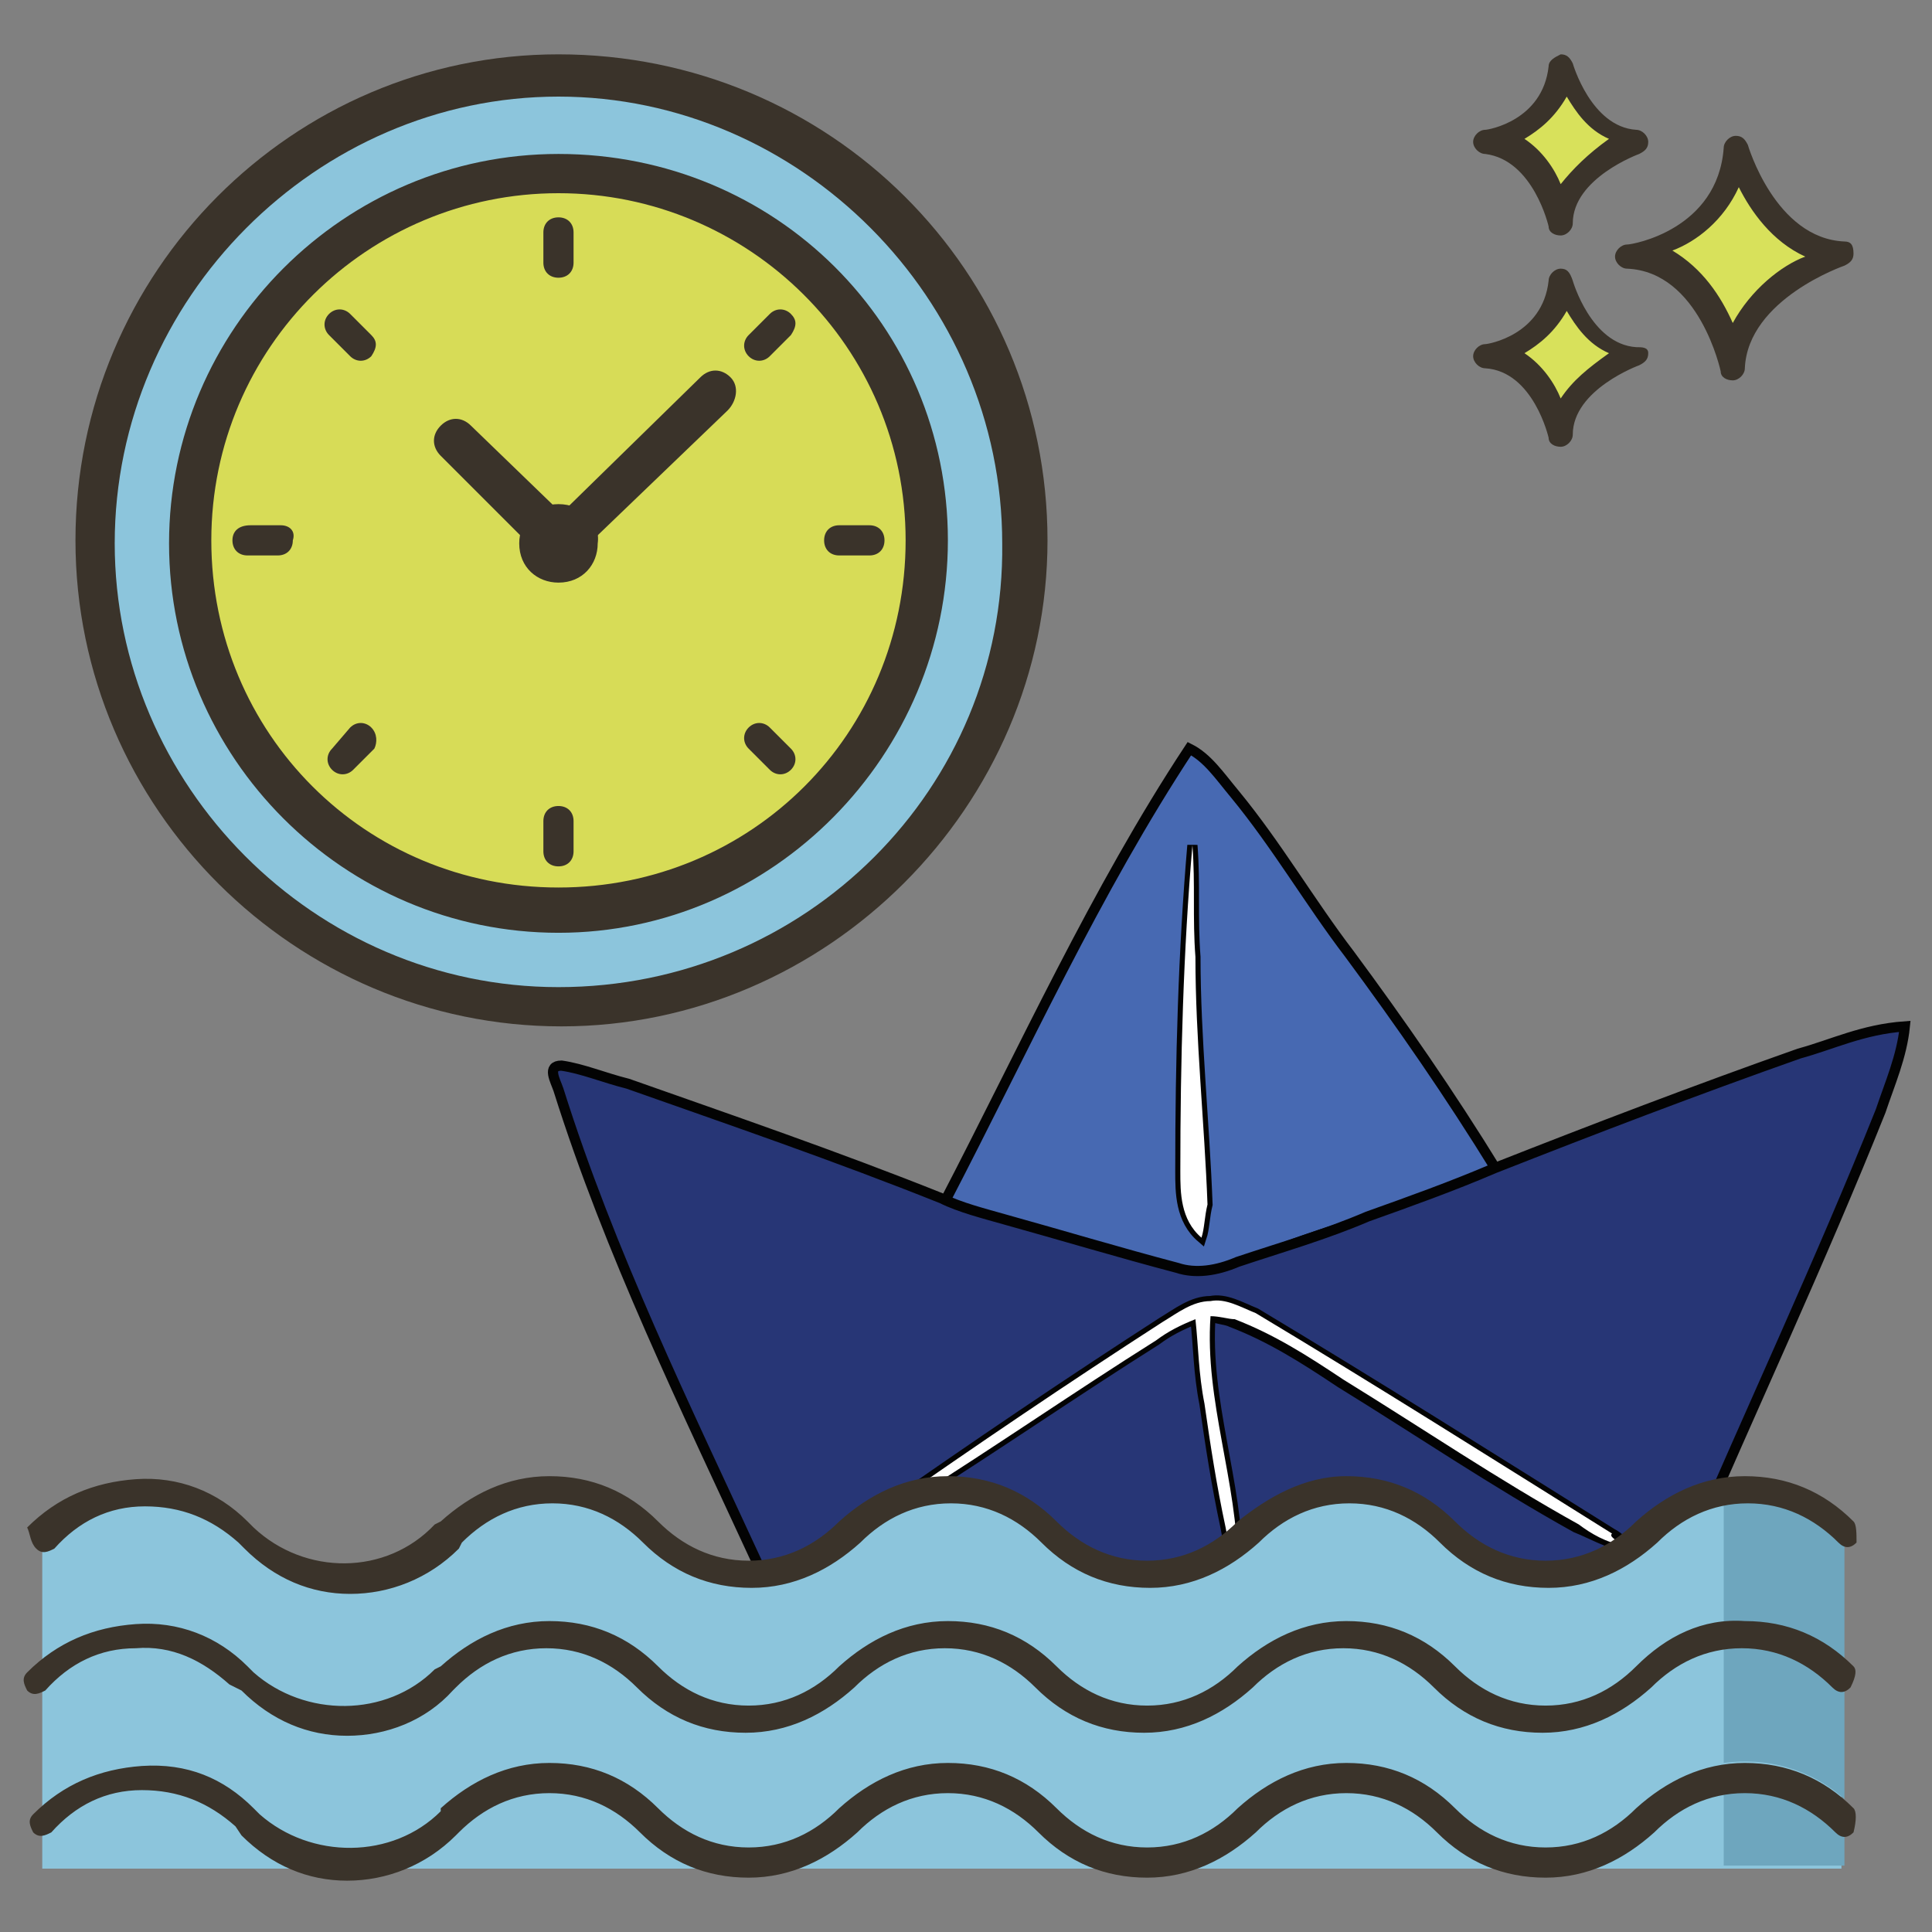 <svg xmlns="http://www.w3.org/2000/svg" xmlns:xlink="http://www.w3.org/1999/xlink" id="Layer_1" x="0px" y="0px" viewBox="0 0 64 64" style="enable-background:new 0 0 64 64;" xml:space="preserve"><rect x="0" y="0" width="64" height="64" fill="#808080" stroke="none"/><style type="text/css">	.st0{fill:#4769B2;stroke:#030303;stroke-width:0.338;stroke-miterlimit:10;}	.st1{fill:#FFFFFF;}	.st2{fill:#273676;stroke:#030303;stroke-width:0.338;stroke-miterlimit:10;}	.st3{display:none;}	.st4{display:inline;}	.st5{fill:#EF6F7B;}	.st6{fill:#3A332A;}	.st7{fill:#F9E6CB;}	.st8{fill:#D8E15B;}	.st9{fill:#8DC6DD;}	.st10{fill:#897B71;}	.st11{fill:#8CC5DC;}	.st12{fill:#D7DC57;}	.st13{fill:#6EA6BE;}</style><g>	<g>		<g>			<g>				<path class="st0" d="M44.7,31.6c-1.3-1.7-2.4-3.6-3.8-5.3c-0.5-0.6-0.9-1.2-1.5-1.5c-3.1,4.7-5.5,10-8.1,15      c0.7,0.3,1.4,0.5,2.1,0.7c1.9,0.6,3.8,1.3,5.7,1.6c0.7,0.2,1.4,0.1,2-0.2c1.4-0.6,2.8-1.1,4.3-1.5c1.4-0.6,2.8-1.1,4.2-1.6      C48,36.2,46.4,33.9,44.7,31.6z M39.8,41c-0.7-0.6-0.7-1.5-0.7-2.2c0-3.7,0.1-7.3,0.4-10.8c0.1,1.3,0,2.4,0.1,3.7      c0,2.7,0.3,5.5,0.4,8.2C39.9,40.3,39.9,40.7,39.8,41z"></path>				<path class="st1" d="M39.8,41c-0.7-0.6-0.7-1.5-0.7-2.2c0-3.7,0.1-7.3,0.4-10.8c0.1,1.3,0,2.4,0.1,3.7c0,2.7,0.3,5.5,0.4,8.2      C39.9,40.3,39.9,40.7,39.8,41z"></path>			</g>		</g>		<g>			<g>				<path class="st2" d="M59.6,34.9c-3.4,1.2-6.8,2.5-10.1,3.8c-1.4,0.6-2.8,1.1-4.2,1.6c-1.4,0.6-2.8,1-4.3,1.5      c-0.7,0.3-1.4,0.4-2,0.2c-1.9-0.5-3.9-1.1-5.7-1.6c-0.7-0.2-1.5-0.4-2.1-0.7c-3.5-1.4-7-2.6-10.4-3.8c-0.8-0.2-1.5-0.5-2.2-0.6      c-0.5,0-0.2,0.5-0.1,0.8c1.7,5.4,4.2,10.5,6.6,15.7c0.2,0.3,0.3,0.7,0.7,0.7c1.5,0.1,2.9,0.1,4.4,0.1c8,0.1,16.1,0.1,24.2,0      c0.5,0,1.3-0.1,1.4-0.7c0-0.1,0.1-0.2,0.1-0.3c2.1-4.9,4.4-9.8,6.4-14.8c0.3-0.9,0.7-1.8,0.8-2.8C61.7,34.1,60.7,34.6,59.6,34.9      z M52.2,50.6c-2.7-1.5-5.2-3.2-7.8-4.8c-1.2-0.8-2.3-1.5-3.6-2c-0.2-0.1-0.5-0.1-0.7-0.2c-0.2,2.8,0.9,5.5,0.9,8.3      c-0.3-0.4-0.3-0.8-0.4-1.3c-0.3-1.4-0.5-2.7-0.7-4.1c-0.2-1-0.2-1.9-0.3-2.8c-0.5,0.2-0.9,0.4-1.3,0.7c-2.7,1.7-5.3,3.5-8,5.2      c-0.7,0.4-1.3,0.9-1.9,1.2c0.3-0.3,0.6-0.6,0.9-0.8c3-2.1,6.1-4.2,9.2-6.2c0.5-0.3,1-0.7,1.6-0.7c0.5-0.1,1,0.2,1.5,0.4      c4,2.4,7.8,4.8,11.8,7.3c0.2,0.1,0.4,0.3,0.6,0.5C53.2,51.1,52.7,50.8,52.2,50.6z"></path>			</g>		</g>		<g>			<path class="st1" d="M53.8,51.2c-0.6-0.1-1.1-0.4-1.5-0.7c-2.7-1.5-5.2-3.2-7.8-4.8c-1.2-0.8-2.3-1.5-3.6-2     c-0.2,0-0.5-0.1-0.8-0.1c-0.2,2.8,0.9,5.5,0.9,8.3c-0.3-0.4-0.3-0.8-0.4-1.3c-0.3-1.4-0.5-2.7-0.7-4.1c-0.2-1-0.2-1.9-0.3-2.8     c-0.5,0.2-0.9,0.4-1.3,0.7c-2.7,1.7-5.3,3.5-8,5.2c-0.7,0.4-1.3,0.9-1.9,1.2c0.3-0.3,0.6-0.6,0.9-0.8c3-2.1,6.1-4.2,9.2-6.2     c0.5-0.3,1-0.7,1.6-0.7c0.5-0.1,1,0.2,1.5,0.4c4,2.4,7.8,4.8,11.8,7.3C53.3,50.9,53.5,51,53.8,51.2z"></path>		</g>	</g>	<g class="st3">		<g class="st4">			<g>				<rect x="36.9" y="12.2" class="st5" width="7.7" height="7.3"></rect>			</g>		</g>		<g class="st4">			<g>				<path class="st6" d="M44.5,11.8h-7.7c-0.2,0-0.4,0.2-0.4,0.4v7.3c0,0.2,0.2,0.4,0.4,0.4h7.7c0.2,0,0.4-0.2,0.4-0.4v-7.3      C44.9,12,44.7,11.8,44.5,11.8z M44.1,19.1h-6.9v-6.5h6.9V19.1z"></path>			</g>		</g>		<g class="st4">			<g>				<path class="st5" d="M45.1,8.6h-8.9c-0.4,0-0.7,0.3-0.7,0.7v2.4c0,0.4,0.3,0.7,0.7,0.7h8.9c0.4,0,0.7-0.3,0.7-0.7V9.1      C45.8,8.8,45.5,8.6,45.1,8.6z"></path>			</g>		</g>		<g class="st4">			<g>				<path class="st6" d="M45.1,8.1h-8.9c-0.6,0-1.1,0.5-1.1,1.1v2.5c0,0.6,0.5,1.1,1.1,1.1h8.9c0.6,0,1.1-0.5,1.1-1.1V9.1      C46.2,8.6,45.7,8.1,45.1,8.1z M45.4,11.6c0,0.1-0.1,0.2-0.2,0.2h-8.9c-0.1,0-0.2-0.1-0.2-0.2V9.1c0-0.1,0.1-0.2,0.2-0.2h8.9      c0.1,0,0.2,0.1,0.2,0.2V11.6z"></path>			</g>		</g>		<g class="st4">			<g>				<path class="st7" d="M54.8,25.5H26.5c-0.7,0-1.4,0.6-1.4,1.4V36h30.9v-9.2C56.1,26.1,55.6,25.5,54.8,25.5z"></path>			</g>		</g>		<g class="st4">			<g>				<path class="st6" d="M54.8,25.1H26.5c-1,0-1.7,0.8-1.7,1.7V36c0,0.2,0.2,0.4,0.4,0.4h30.9c0.2,0,0.4-0.2,0.4-0.4v-9.2      C56.5,25.9,55.7,25.1,54.8,25.1z M55.7,35.5H25.7v-8.8c0-0.5,0.4-0.9,0.9-0.9h28.2c0.5,0,0.9,0.4,0.9,0.9L55.7,35.5L55.7,35.5z"></path>			</g>		</g>		<g class="st4">			<g>				<path class="st5" d="M58,29.8H23.4c-0.9,0-1.6,0.7-1.6,1.6v11.1h37.7V31.4C59.5,30.5,58.8,29.8,58,29.8z"></path>			</g>		</g>		<g class="st4">			<g>				<path class="st6" d="M58,29.4H23.4c-1.1,0-2,0.9-2,2v11.1c0,0.2,0.2,0.4,0.4,0.4h37.7c0.2,0,0.4-0.2,0.4-0.4V31.4      C60,30.3,59,29.4,58,29.4z M59.1,42.2H22.2V31.4c0-0.7,0.6-1.2,1.2-1.2h34.5c0.7,0,1.2,0.6,1.2,1.2L59.1,42.2L59.1,42.2z"></path>			</g>		</g>		<g class="st4">			<g>				<path class="st8" d="M52.3,17.2H29.2c-0.9,0-1.5,0.7-1.5,1.5v6.8h26.1v-6.8C53.7,17.8,53,17.2,52.3,17.2z"></path>			</g>		</g>		<g class="st4">			<g>				<path class="st6" d="M52.3,16.8H34.9c-0.2,0-0.4,0.2-0.4,0.4c0,0.2,0.2,0.4,0.4,0.4h17.4c0.6,0,1.2,0.5,1.2,1.2V25H28v-6.3      c0-0.6,0.5-1.2,1.2-1.2H31c0.2,0,0.4-0.2,0.4-0.4c0-0.2-0.2-0.4-0.4-0.4h-1.8c-1.1,0-1.9,0.9-1.9,1.9v6.8c0,0.2,0.2,0.4,0.4,0.4      h26.1c0.2,0,0.4-0.2,0.4-0.4v-6.8C54.1,17.6,53.2,16.8,52.3,16.8z"></path>			</g>		</g>		<g class="st4">			<g>				<rect x="32.6" y="19.7" class="st9" width="6.4" height="3.3"></rect>			</g>		</g>		<g class="st4">			<g>				<path class="st6" d="M39,19.3h-6.4c-0.2,0-0.4,0.2-0.4,0.4V23c0,0.2,0.2,0.4,0.4,0.4H39c0.2,0,0.4-0.2,0.4-0.4v-3.3      C39.4,19.5,39.2,19.3,39,19.3z M38.6,22.6H33v-2.5h5.6V22.6z"></path>			</g>		</g>		<g class="st4">			<g>				<rect x="42.3" y="19.7" class="st9" width="6.4" height="3.3"></rect>			</g>		</g>		<g class="st4">			<g>				<path class="st6" d="M48.7,19.3h-6.4c-0.2,0-0.4,0.2-0.4,0.4V23c0,0.2,0.2,0.4,0.4,0.4h6.4c0.2,0,0.4-0.2,0.4-0.4v-3.3      C49.2,19.5,49,19.3,48.7,19.3z M48.3,22.6h-5.6v-2.5h5.6V22.6z"></path>			</g>		</g>		<g class="st4">			<g>				<path class="st10" d="M40.7,31.5l-20.3,6.8c0,0.6,0.1,1.2,0.1,1.6c1.4,10.1,9.9,17.8,20.2,17.8s18.9-7.7,20.2-17.8      c0.1-0.6,0.1-1.2,0.1-1.6L40.7,31.5z"></path>			</g>		</g>		<g class="st4">			<g>				<path class="st6" d="M61.2,37.9l-20.3-6.8c-0.1,0-0.2,0-0.2,0l-20.3,6.8c-0.2,0.1-0.3,0.2-0.3,0.4c0,0.6,0.1,1.2,0.2,1.7      c1.2,10.3,10.1,18.1,20.4,18.1S60,50.3,61.3,40c0.1-0.6,0.1-1.2,0.2-1.7C61.5,38,61.4,37.9,61.2,37.9z M60.5,39.9      c-1.3,10-9.8,17.4-19.8,17.4s-18.6-7.4-19.8-17.4c-0.1-0.5-0.1-0.9-0.1-1.4L40.7,32l19.9,6.6C60.6,38.9,60.5,39.4,60.5,39.9z"></path>			</g>		</g>		<g class="st4">			<g>				<path class="st7" d="M40.7,31.5l-20.3,6.8c0,0.6,0.1,1.2,0.1,1.6c0.1,1,0.3,1.9,0.6,2.8l19.6-6.5l5,1.6l3.7,1.2l10.9,3.6      c0.2-0.9,0.5-1.8,0.6-2.8c0.1-0.6,0.1-1.2,0.1-1.6L40.7,31.5z"></path>			</g>		</g>		<g class="st4">			<g>				<path class="st6" d="M61.2,37.9l-20.3-6.8c-0.1,0-0.2,0-0.2,0l-20.3,6.8c-0.2,0.1-0.3,0.2-0.3,0.4c0,0.6,0.1,1.2,0.2,1.7      c0.1,1,0.3,1.9,0.6,2.9c0,0.1,0.1,0.2,0.2,0.2c0.1,0.1,0.2,0.1,0.3,0l19.3-6.4l4.9,1.6c0.2,0.1,0.4-0.1,0.5-0.3      s-0.1-0.4-0.3-0.5l-5-1.7c-0.1,0-0.2,0-0.2,0l-19.2,6.4c-0.2-0.8-0.4-1.5-0.5-2.3c-0.1-0.5-0.1-0.9-0.1-1.4L40.7,32l19.9,6.6      c0,0.5-0.1,0.9-0.1,1.4c-0.1,0.8-0.2,1.5-0.5,2.3l-10.5-3.5c-0.2-0.1-0.4,0.1-0.5,0.3c-0.1,0.2,0.1,0.4,0.3,0.5l10.9,3.6      c0.1,0,0.1,0,0.1,0c0.1,0,0.1,0,0.2-0.1c0.1-0.1,0.2-0.1,0.2-0.2c0.3-1,0.5-1.9,0.6-2.9c0.1-0.6,0.1-1.2,0.2-1.7      C61.5,38,61.4,37.9,61.2,37.9z"></path>			</g>		</g>		<g class="st4">			<g>				<path class="st6" d="M40.7,31.1c-0.2,0-0.4,0.2-0.4,0.4v26.2c0,0.2,0.2,0.4,0.4,0.4s0.4-0.2,0.4-0.4V31.5      C41,31.3,40.9,31.1,40.7,31.1z"></path>			</g>		</g>		<g class="st4">			<g>				<path class="st11" d="M49.1,41.4c-1.8,0-3.4,1.5-3.4,3.4c0,1.9,1.5,3.4,3.4,3.4c1.9,0,3.4-1.5,3.4-3.4      C52.5,42.9,50.9,41.4,49.1,41.4z"></path>			</g>		</g>		<g class="st4">			<g>				<path class="st6" d="M49.1,41c-2.1,0-3.8,1.6-3.8,3.8c0,2.1,1.6,3.8,3.8,3.8c2.1,0,3.8-1.6,3.8-3.8C52.8,42.7,51.2,41,49.1,41z       M49.1,47.7c-1.6,0-3-1.4-3-3c0-1.6,1.4-3,3-3s3,1.4,3,3C52.1,46.5,50.7,47.7,49.1,47.7z"></path>			</g>		</g>		<g class="st4">			<g>				<path class="st11" d="M32.2,41.4c-1.8,0-3.4,1.5-3.4,3.4c0,1.9,1.5,3.4,3.4,3.4c1.9,0,3.4-1.5,3.4-3.4      C35.6,42.9,34.2,41.4,32.2,41.4z"></path>			</g>		</g>		<g class="st4">			<g>				<path class="st6" d="M32.2,41c-2.1,0-3.8,1.6-3.8,3.8c0,2.1,1.6,3.8,3.8,3.8c2.1,0,3.8-1.6,3.8-3.8S34.4,41,32.2,41z M32.2,47.7      c-1.6,0-3-1.4-3-3c0-1.6,1.4-3,3-3c1.6,0,3,1.4,3,3C35.2,46.4,33.9,47.7,32.2,47.7z"></path>			</g>		</g>	</g>	<g>		<g>			<path class="st8" d="M51.7,2.2c-0.2,2.2-2.4,2.5-2.4,2.5c1.9,0.1,2.4,2.6,2.4,2.6c0-1.7,2.5-2.6,2.5-2.6     C52.4,4.6,51.7,2.2,51.7,2.2z"></path>		</g>	</g>	<g>		<g>			<path class="st6" d="M54.2,4.3c-1.5-0.1-2.1-2.2-2.1-2.2c-0.1-0.2-0.2-0.3-0.4-0.3c-0.2,0.1-0.4,0.2-0.4,0.4     c-0.2,1.8-2,2.1-2.1,2.1c-0.2,0-0.4,0.2-0.4,0.4c0,0.2,0.2,0.4,0.4,0.4c1.6,0.2,2.1,2.4,2.1,2.4c0,0.2,0.2,0.3,0.4,0.3l0,0     c0.2,0,0.4-0.2,0.4-0.4c0-1.5,2.2-2.3,2.2-2.3c0.2-0.1,0.3-0.2,0.3-0.4S54.4,4.3,54.2,4.3z M51.7,6.1c-0.2-0.5-0.6-1.1-1.2-1.5     c0.5-0.3,1-0.7,1.4-1.4c0.3,0.5,0.7,1.1,1.4,1.4C52.6,5.1,52.1,5.6,51.7,6.1z"></path>		</g>	</g>	<g>		<g>			<path class="st8" d="M57.5,4.8C57.2,7.9,54,8.4,54,8.4c2.7,0.1,3.5,3.8,3.5,3.8c0-2.6,3.5-3.8,3.5-3.8     C58.4,8.2,57.5,4.8,57.5,4.8z"></path>		</g>	</g>	<g>		<g>			<path class="st6" d="M61.1,8c-2.3-0.1-3.2-3.2-3.2-3.2c-0.1-0.2-0.2-0.3-0.4-0.3s-0.4,0.2-0.4,0.4c-0.2,2.7-3,3.2-3.2,3.2     s-0.4,0.2-0.4,0.4c0,0.2,0.2,0.4,0.4,0.4c2.4,0.1,3.1,3.4,3.1,3.4c0,0.2,0.2,0.3,0.4,0.3l0,0c0.2,0,0.4-0.2,0.4-0.4     c0.1-2.3,3.3-3.4,3.3-3.4c0.2-0.1,0.3-0.2,0.3-0.4C61.4,8.1,61.3,8,61.1,8z M57.4,10.7c-0.4-0.9-1-1.8-2-2.4     c0.8-0.3,1.7-1,2.2-2.1C58,7,58.7,8,59.8,8.5C59,8.8,58,9.6,57.4,10.7z"></path>		</g>	</g>	<g>		<g>			<path class="st8" d="M51.7,9.3c-0.2,2.2-2.4,2.5-2.4,2.5c1.9,0.1,2.4,2.6,2.4,2.6c0.1-1.8,2.5-2.7,2.5-2.7     C52.4,11.7,51.7,9.3,51.7,9.3z"></path>		</g>	</g>	<g>		<g>			<path class="st6" d="M54.2,11.5c-1.5-0.1-2.1-2.2-2.1-2.2C52,9,51.9,8.9,51.7,8.9c-0.2,0-0.4,0.2-0.4,0.4c-0.2,1.8-2,2.1-2.1,2.1     c-0.2,0-0.4,0.2-0.4,0.4c0,0.2,0.2,0.4,0.4,0.4c1.6,0.1,2.1,2.3,2.1,2.3c0,0.2,0.2,0.3,0.4,0.3l0,0c0.2,0,0.4-0.2,0.4-0.4     c0-1.5,2.2-2.3,2.2-2.3c0.2-0.1,0.3-0.2,0.3-0.4S54.4,11.5,54.2,11.5z M51.7,13.2c-0.2-0.5-0.6-1.1-1.2-1.5     c0.5-0.3,1-0.7,1.4-1.4c0.3,0.5,0.7,1.1,1.4,1.4C52.6,12.2,52.1,12.6,51.7,13.2z"></path>		</g>	</g>	<g>		<g>			<path class="st11" d="M18.5,2.5C10,2.5,3,9.3,3,17.8s6.9,15.4,15.5,15.4c8.5,0,15.4-6.9,15.4-15.4C34,9.4,27.1,2.5,18.5,2.5z"></path>		</g>	</g>	<g>		<g>			<path class="st6" d="M18.5,1.8C9.7,1.8,2.5,9,2.5,17.9s7.3,16.1,16.1,16.1s16.1-7.3,16.1-16.1C34.7,9,27.5,1.8,18.5,1.8z      M18.5,32.7c-8.1,0-14.7-6.7-14.7-14.7c0-8.1,6.7-14.8,14.7-14.8S33.2,9.9,33.2,18C33.3,26.1,26.7,32.7,18.5,32.7z"></path>		</g>	</g>	<g>		<g>			<ellipse class="st12" cx="18.5" cy="17.9" rx="12.2" ry="12.2"></ellipse>		</g>	</g>	<g>		<g>			<path class="st6" d="M18.5,5.1c-7.1,0-12.9,5.8-12.9,12.9s5.8,12.9,12.9,12.9S31.4,25,31.4,17.9S25.7,5.1,18.5,5.1z M18.5,29.4     C12.1,29.4,7,24.3,7,17.9S12.2,6.4,18.5,6.4S30,11.5,30,17.9S24.9,29.4,18.5,29.4z"></path>		</g>	</g>	<g>		<g>			<path class="st6" d="M18.5,7.2c-0.3,0-0.5,0.2-0.5,0.5v1c0,0.3,0.2,0.5,0.5,0.5c0.3,0,0.5-0.2,0.5-0.5v-1     C19,7.4,18.8,7.2,18.5,7.2z"></path>		</g>	</g>	<g>		<g>			<path class="st6" d="M18.5,26.7c-0.3,0-0.5,0.2-0.5,0.5v1c0,0.3,0.2,0.5,0.5,0.5c0.3,0,0.5-0.2,0.5-0.5v-1     C19,26.9,18.8,26.7,18.5,26.7z"></path>		</g>	</g>	<g>		<g>			<path class="st6" d="M26.2,10.4c-0.2-0.2-0.5-0.2-0.7,0l-0.7,0.7c-0.2,0.2-0.2,0.5,0,0.7c0.2,0.2,0.5,0.2,0.7,0l0.7-0.7     C26.4,10.8,26.4,10.6,26.2,10.4z"></path>		</g>	</g>	<g>		<g>			<path class="st6" d="M12.3,24.1c-0.2-0.2-0.5-0.2-0.7,0L11,24.8c-0.2,0.2-0.2,0.5,0,0.7c0.2,0.2,0.5,0.2,0.7,0l0.7-0.7     C12.5,24.6,12.5,24.3,12.3,24.1z"></path>		</g>	</g>	<g>		<g>			<path class="st6" d="M28.8,17.4h-1c-0.3,0-0.5,0.2-0.5,0.5s0.2,0.5,0.5,0.5h1c0.3,0,0.5-0.2,0.5-0.5S29.1,17.4,28.8,17.4z"></path>		</g>	</g>	<g>		<g>			<path class="st6" d="M9.3,17.4h-1c-0.4,0-0.6,0.2-0.6,0.5s0.2,0.5,0.5,0.5h1c0.3,0,0.5-0.2,0.5-0.5C9.8,17.6,9.6,17.4,9.3,17.4z"></path>		</g>	</g>	<g>		<g>			<path class="st6" d="M26.2,24.8l-0.7-0.7c-0.2-0.2-0.5-0.2-0.7,0s-0.2,0.5,0,0.7l0.7,0.7c0.2,0.2,0.5,0.2,0.7,0     C26.4,25.3,26.4,25,26.2,24.8z"></path>		</g>	</g>	<g>		<g>			<path class="st6" d="M12.3,11.1l-0.7-0.7c-0.2-0.2-0.5-0.2-0.7,0c-0.2,0.2-0.2,0.5,0,0.7l0.7,0.7c0.2,0.2,0.5,0.2,0.7,0     C12.5,11.5,12.5,11.3,12.3,11.1z"></path>		</g>	</g>	<g>		<g>			<path class="st6" d="M18.5,16.7c-0.8,0-1.3,0.6-1.3,1.3c0,0.8,0.6,1.3,1.3,1.3c0.8,0,1.3-0.6,1.3-1.3     C19.9,17.3,19.3,16.7,18.5,16.7z"></path>		</g>	</g>	<g>		<g>			<path class="st6" d="M24.2,12.5c-0.3-0.3-0.7-0.3-1,0L18.6,17l-3-2.9c-0.3-0.3-0.7-0.3-1,0c-0.3,0.3-0.3,0.7,0,1l3.4,3.4     c0.1,0.1,0.3,0.2,0.5,0.2c0.2,0,0.3,0,0.5-0.2l5.1-4.9C24.4,13.3,24.5,12.8,24.2,12.5z"></path>		</g>	</g>	<g>		<g>			<path class="st11" d="M54.5,50.7L54.5,50.7c-1,0.9-2.1,1.4-3.3,1.4s-2.3-0.5-3.3-1.4c0,0,0,0-0.1,0c-0.9-0.9-2.1-1.4-3.3-1.4     c-1.2,0-2.4,0.5-3.3,1.4c0,0,0,0-0.1,0.1c-0.9,0.9-2,1.4-3.2,1.4s-2.3-0.4-3.2-1.3l-0.1-0.1c-0.9-0.9-2.1-1.4-3.3-1.4     c-1.2,0-2.4,0.5-3.3,1.4L28,50.9c-0.9,0.9-2,1.3-3.2,1.3c-1.2,0-2.2-0.4-3.2-1.3c-0.1,0-0.1-0.1-0.1-0.1     c-0.9-0.9-2.1-1.4-3.3-1.4c-1.2,0-2.4,0.5-3.3,1.4l-0.1,0.1L14.7,51c-1.7,1.7-4.6,1.7-6.5,0l-0.2-0.2c-1.9-1.7-4.8-1.7-6.6,0.2     v10.9h59.6V50.7C59.2,48.9,56.3,48.9,54.5,50.7z"></path>		</g>	</g>	<g>		<g>			<path class="st13" d="M60.8,51c-1-1-2.4-1.5-3.7-1.2v4c1.4-0.2,2.9,0.2,4,1.2v-3.8C61,51.1,60.9,51,60.8,51z"></path>		</g>	</g>	<g>		<g>			<path class="st13" d="M60.8,55.6c-1-1-2.4-1.5-3.7-1.2v4c1.4-0.2,2.9,0.2,4,1.2v-3.8C61,55.8,60.9,55.7,60.8,55.6z"></path>		</g>	</g>	<g>		<g>			<path class="st13" d="M60.8,60.4c-1-1-2.4-1.5-3.7-1.2v2.6h4v-1.3C61,60.6,60.9,60.5,60.8,60.4z"></path>		</g>	</g>	<g>		<g>			<path class="st6" d="M61.4,50.4c-1-1-2.2-1.5-3.6-1.5c-1.4,0-2.6,0.6-3.6,1.5c-0.8,0.8-1.8,1.3-3,1.3c-1.2,0-2.2-0.5-3-1.3     c-1-1-2.2-1.5-3.6-1.5S42,49.6,41,50.4c-0.8,0.8-1.8,1.3-3,1.3c-1.2,0-2.2-0.5-3-1.3c-1-1-2.2-1.5-3.6-1.5     c-1.4,0-2.6,0.6-3.6,1.5c-0.8,0.8-1.8,1.3-3,1.3c-1.2,0-2.2-0.5-3-1.3c-1-1-2.2-1.5-3.6-1.5c-1.4,0-2.6,0.6-3.6,1.5l-0.2,0.1     c-1.6,1.7-4.3,1.7-6,0.1l-0.2-0.2c-1-1-2.3-1.5-3.7-1.4s-2.6,0.6-3.6,1.6C1,50.8,1,51.1,1.2,51.3s0.4,0.1,0.6,0     c0.8-0.9,1.8-1.4,3-1.4s2.2,0.4,3.1,1.2l0.2,0.2c1,1,2.2,1.5,3.5,1.5s2.6-0.5,3.6-1.5l0.1-0.2c0.8-0.8,1.8-1.3,3-1.3     c1.2,0,2.2,0.5,3,1.3c1,1,2.2,1.5,3.6,1.5c1.4,0,2.6-0.6,3.6-1.5c0.8-0.8,1.8-1.3,3-1.3s2.2,0.5,3,1.3c1,1,2.2,1.5,3.6,1.5     s2.6-0.6,3.6-1.5c0.8-0.8,1.8-1.3,3-1.3s2.2,0.5,3,1.3c1,1,2.2,1.5,3.6,1.5s2.6-0.6,3.6-1.5c0.8-0.8,1.8-1.3,3-1.3     c1.2,0,2.2,0.5,3,1.3c0.2,0.2,0.4,0.2,0.6,0C61.5,50.8,61.5,50.5,61.4,50.4z"></path>		</g>	</g>	<g>		<g>			<path class="st6" d="M61.4,55.2c-1-1-2.2-1.5-3.6-1.5c-1.4-0.1-2.6,0.5-3.6,1.5c-0.8,0.8-1.8,1.3-3,1.3c-1.2,0-2.2-0.5-3-1.3     c-1-1-2.2-1.5-3.6-1.5S42,54.3,41,55.2c-0.8,0.8-1.8,1.3-3,1.3c-1.2,0-2.2-0.5-3-1.3c-1-1-2.2-1.5-3.6-1.5     c-1.4,0-2.6,0.6-3.6,1.5c-0.8,0.8-1.8,1.3-3,1.3c-1.2,0-2.2-0.5-3-1.3c-1-1-2.2-1.5-3.6-1.5c-1.4,0-2.6,0.6-3.6,1.5l-0.2,0.1     c-1.6,1.6-4.3,1.6-6,0.1l-0.2-0.2c-1-1-2.3-1.5-3.7-1.4c-1.4,0.1-2.6,0.6-3.6,1.6c-0.2,0.2-0.1,0.4,0,0.6c0.2,0.2,0.4,0.1,0.6,0     c0.8-0.9,1.8-1.4,3-1.4c1.2-0.1,2.2,0.4,3.1,1.2L8,56c1,1,2.2,1.5,3.5,1.5S14.1,57,15,56l0.1-0.1c0.8-0.8,1.8-1.3,3-1.3     s2.2,0.5,3,1.3c1,1,2.2,1.5,3.6,1.5c1.4,0,2.6-0.6,3.6-1.5c0.8-0.8,1.8-1.3,3-1.3c1.2,0,2.2,0.5,3,1.3c1,1,2.2,1.5,3.6,1.5     s2.6-0.6,3.6-1.5c0.8-0.8,1.8-1.3,3-1.3s2.2,0.5,3,1.3c1,1,2.2,1.5,3.6,1.5s2.6-0.6,3.6-1.5c0.8-0.8,1.8-1.3,3-1.3     c1.2,0,2.2,0.5,3,1.3c0.2,0.2,0.4,0.2,0.6,0C61.5,55.5,61.5,55.3,61.4,55.2z"></path>		</g>	</g>	<g>		<g>			<path class="st6" d="M61.4,59.9c-1-1-2.2-1.5-3.6-1.5c-1.4,0-2.6,0.6-3.6,1.5c-0.8,0.8-1.8,1.3-3,1.3c-1.2,0-2.2-0.5-3-1.3     c-1-1-2.2-1.5-3.6-1.5S42,59,41,59.9c-0.8,0.8-1.8,1.3-3,1.3c-1.2,0-2.2-0.5-3-1.3c-1-1-2.2-1.5-3.6-1.5c-1.4,0-2.6,0.6-3.6,1.5     c-0.8,0.8-1.8,1.3-3,1.3c-1.2,0-2.2-0.5-3-1.3c-1-1-2.2-1.5-3.6-1.5c-1.4,0-2.6,0.6-3.6,1.5L14.6,60c-1.6,1.6-4.3,1.6-6,0.1     l-0.2-0.2c-1-1-2.2-1.5-3.7-1.4c-1.4,0.1-2.6,0.6-3.6,1.6c-0.2,0.2-0.1,0.4,0,0.6c0.2,0.2,0.4,0.1,0.6,0c0.8-0.9,1.8-1.4,3-1.4     s2.2,0.4,3.1,1.2L8,60.8c1,1,2.2,1.5,3.5,1.5s2.6-0.5,3.6-1.5l0.1-0.1c0.8-0.8,1.8-1.3,3-1.3s2.2,0.5,3,1.3c1,1,2.2,1.5,3.6,1.5     c1.4,0,2.6-0.6,3.6-1.5c0.8-0.8,1.8-1.3,3-1.3c1.2,0,2.2,0.5,3,1.3c1,1,2.2,1.5,3.6,1.5s2.6-0.6,3.6-1.5c0.8-0.8,1.8-1.3,3-1.3     s2.2,0.5,3,1.3c1,1,2.2,1.5,3.6,1.5s2.6-0.6,3.6-1.5c0.8-0.8,1.8-1.3,3-1.3c1.2,0,2.2,0.5,3,1.3c0.2,0.2,0.4,0.2,0.6,0     C61.5,60.3,61.5,60,61.4,59.9z"></path>		</g>	</g></g></svg>